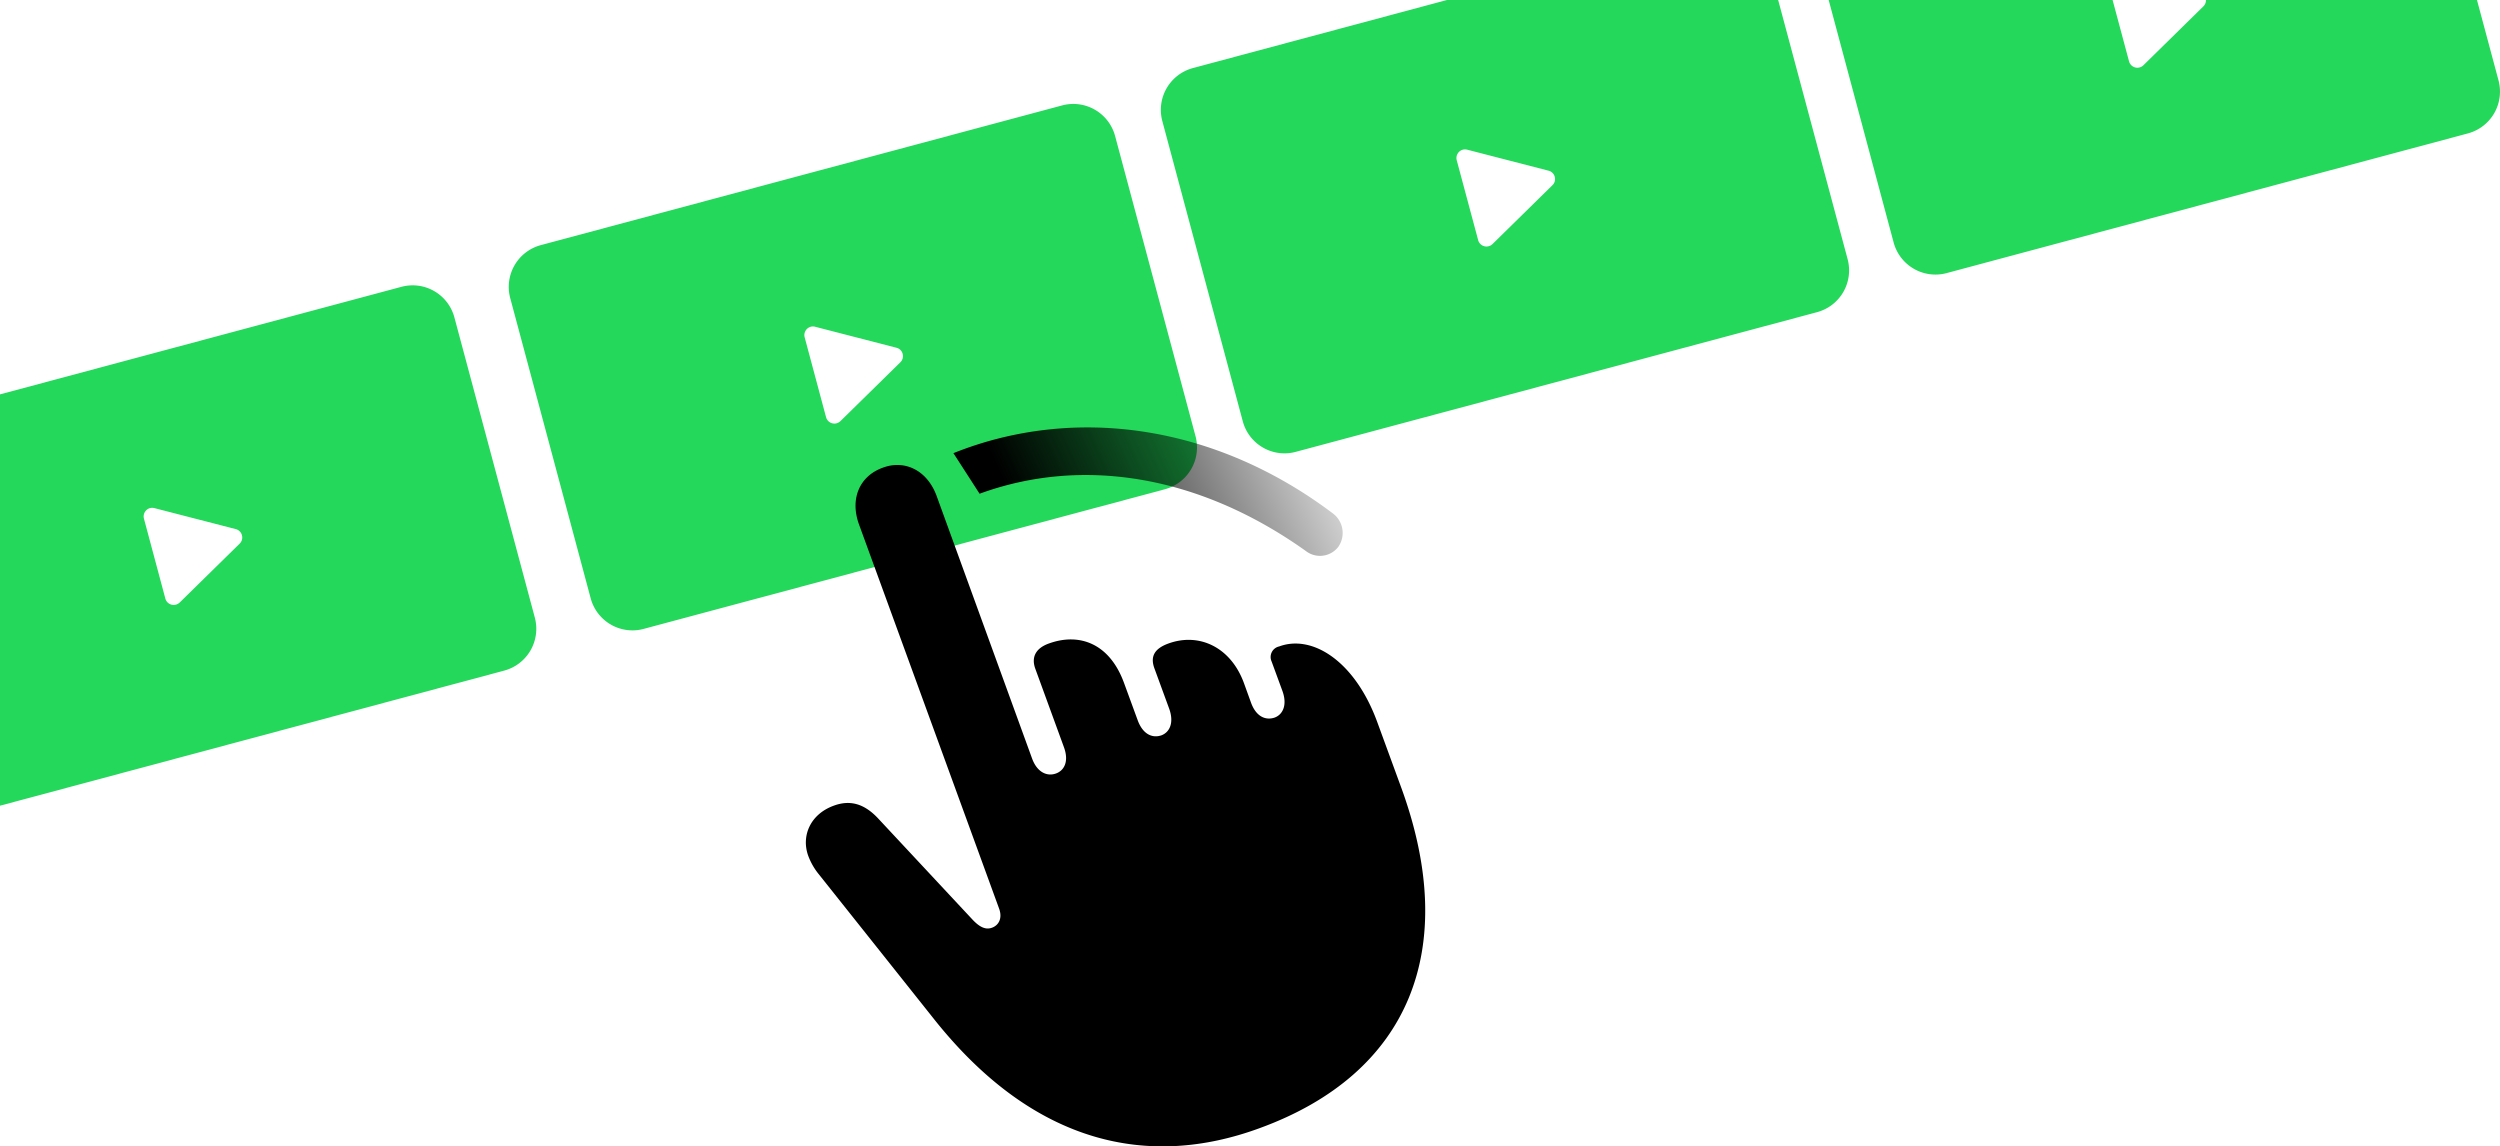 <svg xmlns="http://www.w3.org/2000/svg" xmlns:xlink="http://www.w3.org/1999/xlink" width="578.918" height="265.461" viewBox="0 0 578.918 265.461"><defs><linearGradient id="a" x1="0.171" y1="0.113" x2="1" y2="0.951" gradientUnits="objectBoundingBox"><stop offset="0"/><stop offset="1" stop-opacity="0.192"/></linearGradient></defs><g transform="translate(0.001 -1770)"><path d="M-10070.81,21487.162l92.965-24.91a10.006,10.006,0,0,1,12.252,7.068l18.633,69.543a10.018,10.018,0,0,1-7.069,12.252l-116.78,31.289Zm34.747,26.326a2,2,0,0,0-1.413,2.455l4.953,18.5a2,2,0,0,0,2.449,1.408,1.966,1.966,0,0,0,.878-.5l13.888-13.633a1.971,1.971,0,0,0,.523-1.941,1.965,1.965,0,0,0-1.424-1.418l-18.84-4.865a2.352,2.352,0,0,0-.513-.066A2.164,2.164,0,0,0-10036.062,21513.488Zm102.041,20.908-18.639-69.549a10.014,10.014,0,0,1,7.075-12.246l120.74-32.357a10.018,10.018,0,0,1,12.251,7.07l18.634,69.547a10.025,10.025,0,0,1-7.069,12.258l-120.74,32.346a9.914,9.914,0,0,1-2.592.344A10.02,10.02,0,0,1-9934.021,21534.4Zm50.958-62.9a2,2,0,0,0-1.412,2.455l4.952,18.49a2,2,0,0,0,2.449,1.414,2.071,2.071,0,0,0,.879-.5l13.888-13.637a1.978,1.978,0,0,0,.523-1.943,1.948,1.948,0,0,0-1.424-1.412l-18.841-4.865a1.877,1.877,0,0,0-.513-.066A1.752,1.752,0,0,0-9883.063,21471.492Zm100.045,21.906-18.639-69.549a10.018,10.018,0,0,1,7.069-12.25l58.834-15.766h76.708l16.089,60.035a10.014,10.014,0,0,1-7.075,12.246l-120.74,32.352a10.025,10.025,0,0,1-2.585.344A10.01,10.01,0,0,1-9783.019,21493.4Zm50.959-62.91a2.007,2.007,0,0,0-1.419,2.455l4.959,18.492a1.993,1.993,0,0,0,2.449,1.412,1.925,1.925,0,0,0,.878-.5l13.882-13.631a1.968,1.968,0,0,0,.529-1.947,1.976,1.976,0,0,0-1.429-1.414l-18.841-4.865a2.011,2.011,0,0,0-.5-.064A1.981,1.981,0,0,0-9732.06,21430.488ZM-9632.3,21452l-15.048-56.168h65.743l3.809,14.205a1.993,1.993,0,0,0,2.449,1.412,1.925,1.925,0,0,0,.878-.5l13.883-13.631a1.964,1.964,0,0,0,.6-1.484h62.761l4.993,18.635a10.016,10.016,0,0,1-7.069,12.25l-120.745,32.357a9.987,9.987,0,0,1-2.58.34A10.027,10.027,0,0,1-9632.3,21452Z" transform="translate(10070.809 -19625.834)" fill="#23d85a"/><g transform="translate(4 37.042)"><g transform="translate(132.968 1920.648)"><path d="M154.636,73.585c34.831-12.662,46.477-41.513,32.921-78.767l-5.62-15.358c-5.19-14.133-15.06-20.283-22.7-17.452a2.5,2.5,0,0,0-1.742,3.484L160-27.681c1.177,3.242.09,5.472-1.812,6.16-2.083.707-4.294-.218-5.471-3.479l-1.635-4.522c-3.03-8.274-10.324-11.758-17.509-9.145-3.266,1.2-4.246,3.048-3.176,5.86l3.377,9.222c1.177,3.261.109,5.472-1.812,6.178-2.084.707-4.276-.236-5.472-3.479l-3.14-8.569c-3.375-9.344-10.451-11.739-17.4-9.236-3.067,1.089-4.156,3.157-3.176,5.86l6.624,18.15c1.2,3.261.109,5.381-1.794,6.088-2.084.779-4.385-.236-5.562-3.407L79.93-72.823c-2.177-5.988-7.4-8.436-12.409-6.586-5.442,1.923-7.693,7.184-5.606,13.063L94.4,22.74c.816,2.266-.146,3.844-1.633,4.388-1.36.507-2.738.037-4.5-1.831L66.37,1.824c-3.285-3.5-6.569-4.3-10.232-2.958-5.48,1.978-7.6,7.021-5.949,11.612A15.021,15.021,0,0,0,52.674,14.8l27.04,33.992C102.668,77.365,129.061,82.963,154.636,73.585Z"/></g><g transform="translate(134.311 1920.648)"><path d="M12.58-63.618c25.14,15.2,41.714,43.534,41.714,78.572a5.637,5.637,0,0,1-5.5,5.632,5.347,5.347,0,0,1-5.215-5.433C42.76-15.559,29.661-39.563,8.723-53.133Z" transform="matrix(0.602, -0.799, 0.799, 0.602, 125.729, -34.404)" fill="url(#a)"/></g></g></g></svg>